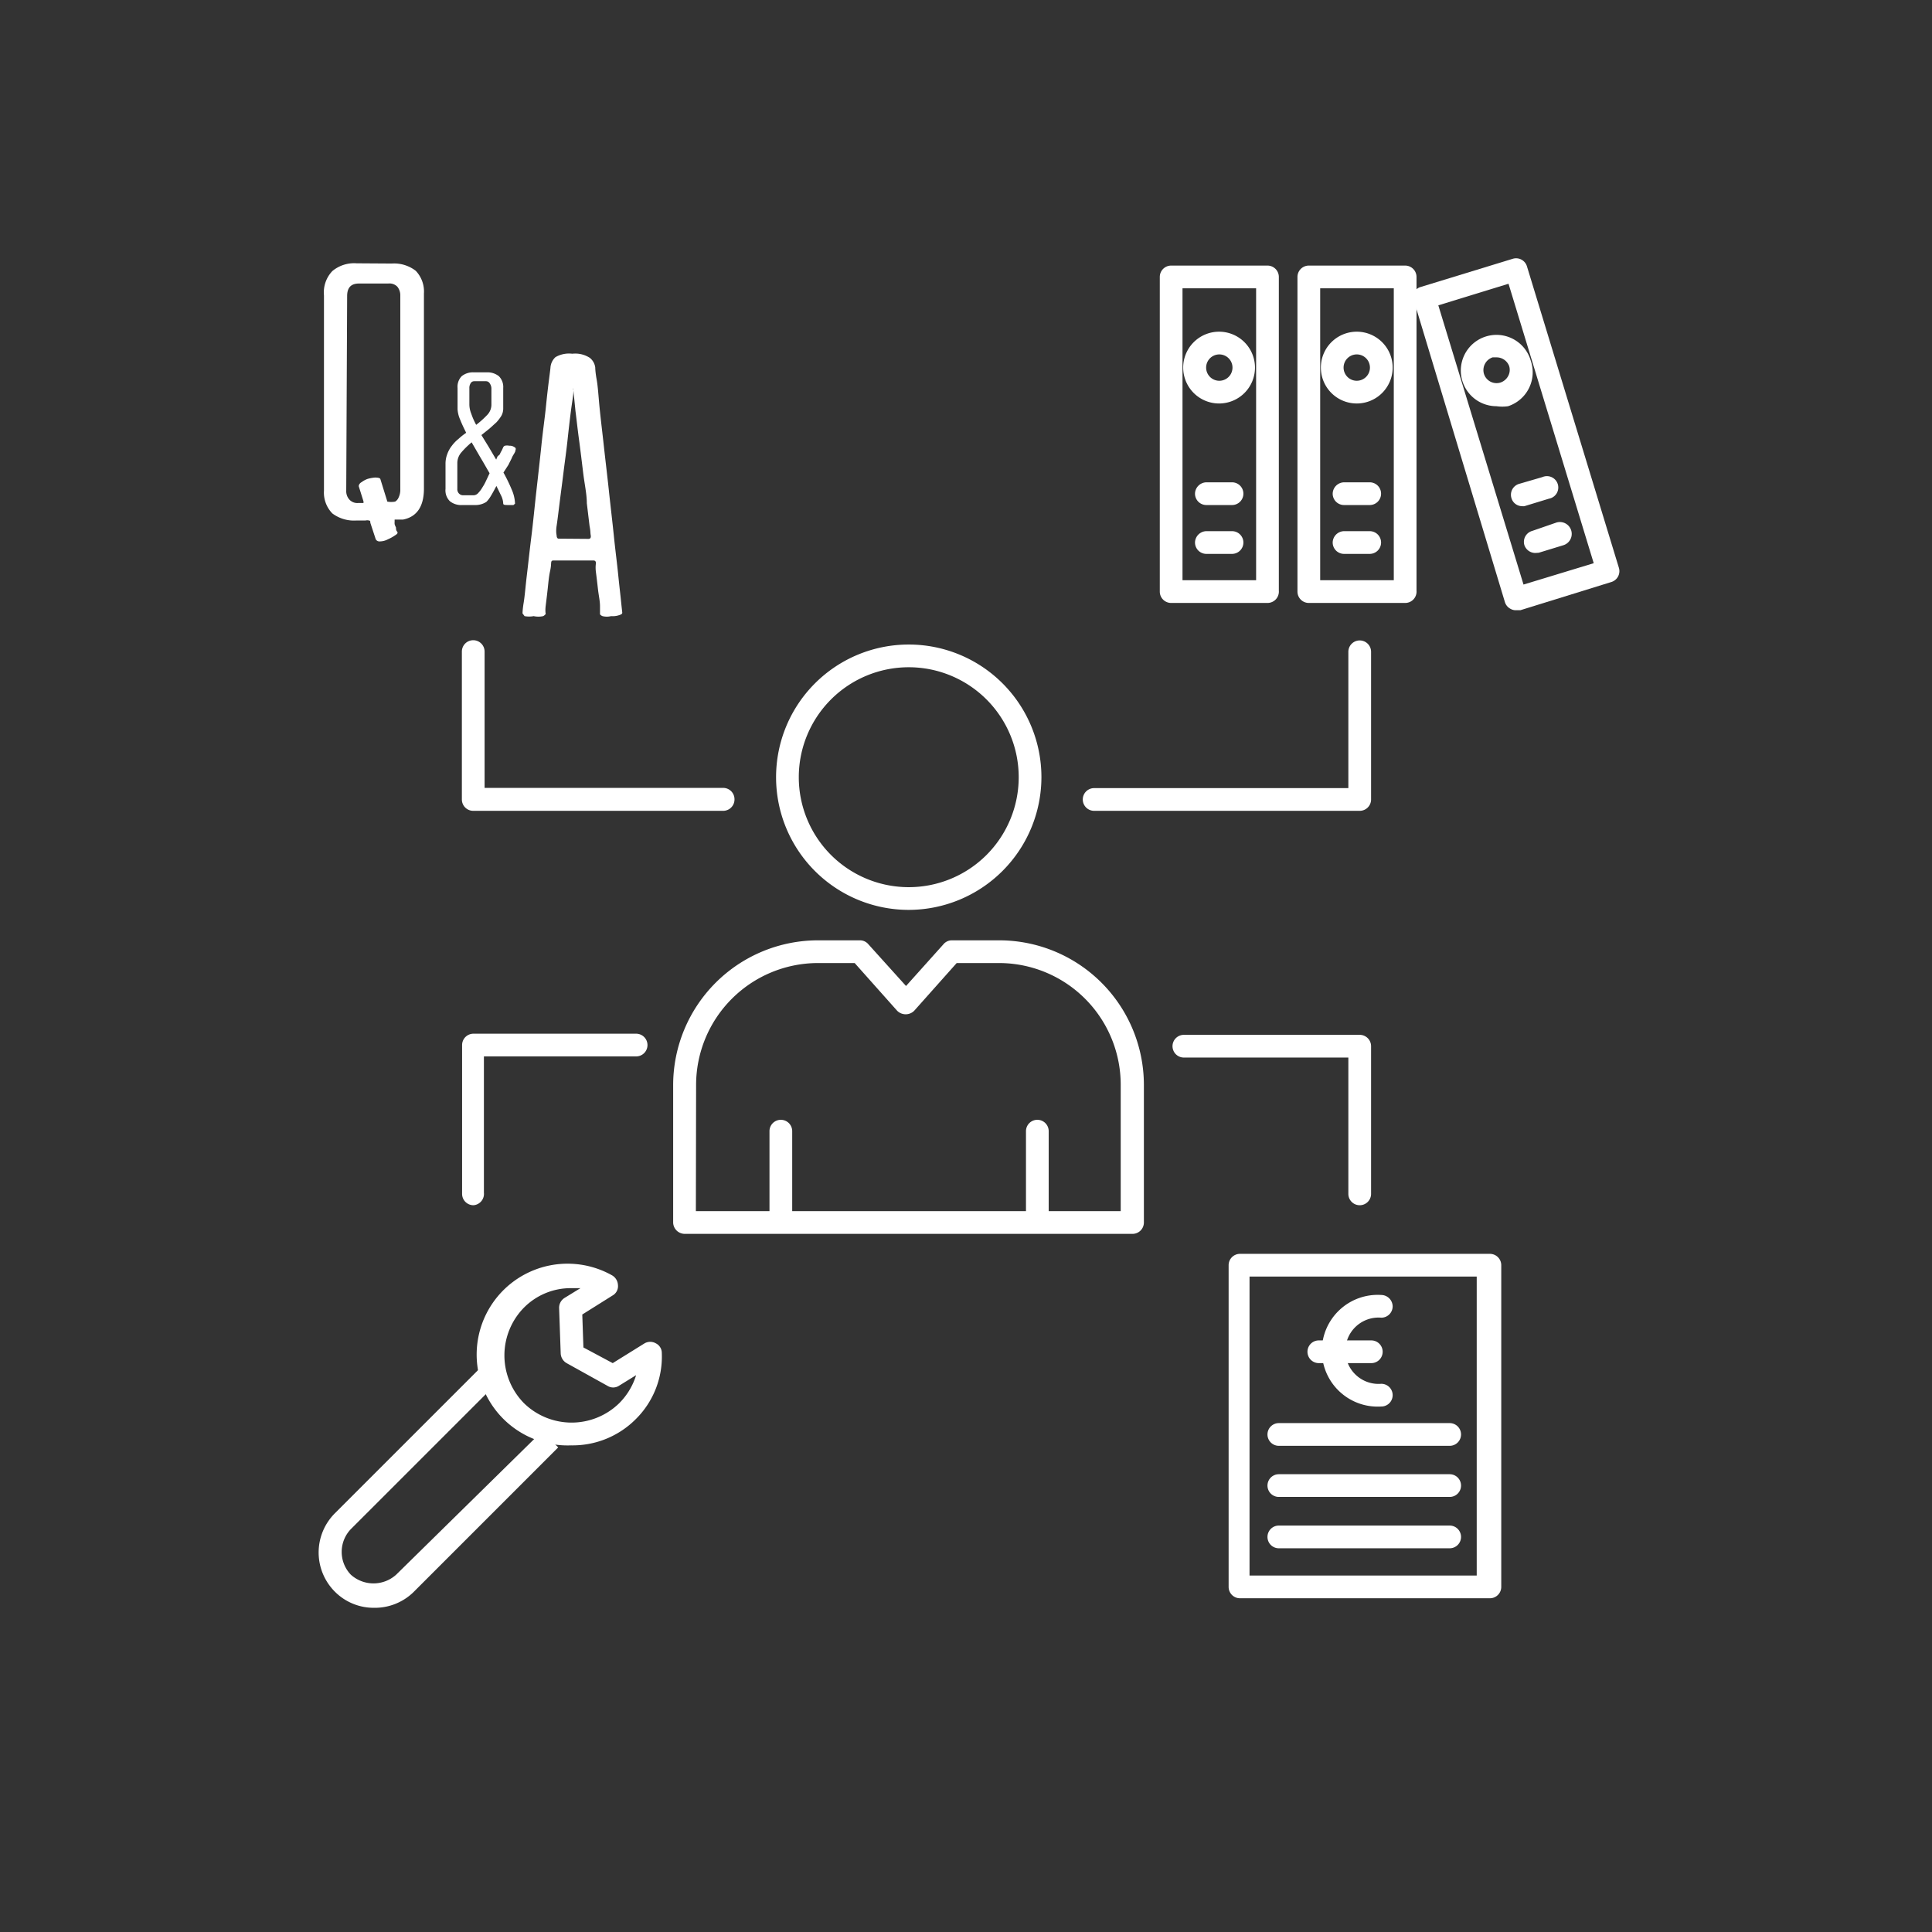 <svg id="e5e11d20-a42a-4cd3-9cb9-8ee6ee616f1d" data-name="Layer 1" xmlns="http://www.w3.org/2000/svg" viewBox="0 0 85.04 85.04">
  <rect x="0" y="0" width="85.04" height="85.04" fill="#333333" stroke="none"/>
  <defs>
    <style>
      .be0c4604-6954-47e9-861c-d0253bc205e0 {
        fill: #fff;
      }
    </style>
  </defs>
  <g>
    <g>
      <path class="be0c4604-6954-47e9-861c-d0253bc205e0" d="M40,40.05a5.84,5.84,0,1,1,5.84-5.84A5.85,5.85,0,0,1,40,40.05Zm0-10.68a4.84,4.84,0,1,0,4.84,4.84A4.84,4.84,0,0,0,40,29.37Z"/>
      <path class="be0c4604-6954-47e9-861c-d0253bc205e0" d="M49.83,54.31H30.13a.51.51,0,0,1-.5-.5V47.75A6.38,6.38,0,0,1,36,41.39h1.85a.48.48,0,0,1,.37.17l1.66,1.84,1.65-1.84a.48.48,0,0,1,.37-.17H44a6.37,6.37,0,0,1,6.35,6.36v6.06A.5.5,0,0,1,49.83,54.31Zm-19.2-1h18.7V47.75A5.36,5.36,0,0,0,44,42.39H42.11l-1.87,2.1a.53.53,0,0,1-.75,0l-1.87-2.1H36a5.37,5.37,0,0,0-5.36,5.36Z"/>
      <path class="be0c4604-6954-47e9-861c-d0253bc205e0" d="M34.37,54a.5.5,0,0,1-.5-.5V49.79a.5.5,0,0,1,1,0v3.69A.5.5,0,0,1,34.37,54Z"/>
      <path class="be0c4604-6954-47e9-861c-d0253bc205e0" d="M45.66,54a.5.5,0,0,1-.5-.5V49.79a.5.5,0,1,1,1,0v3.69A.5.5,0,0,1,45.66,54Z"/>
    </g>
    <g>
      <path class="be0c4604-6954-47e9-861c-d0253bc205e0" d="M61.85,26.54H57.61a.5.5,0,0,1-.5-.5V12.19a.5.5,0,0,1,.5-.5h4.24a.5.5,0,0,1,.5.5V26A.5.5,0,0,1,61.85,26.54Zm-3.74-1h3.24V12.69H58.11Z"/>
      <path class="be0c4604-6954-47e9-861c-d0253bc205e0" d="M59.73,17.76a1.58,1.58,0,1,1,1.57-1.58A1.58,1.58,0,0,1,59.73,17.76Zm0-2.16a.58.58,0,1,0,.57.58A.58.58,0,0,0,59.73,15.6Z"/>
      <path class="be0c4604-6954-47e9-861c-d0253bc205e0" d="M60.29,22.23H59.16a.5.5,0,0,1-.5-.5.51.51,0,0,1,.5-.5h1.13a.5.5,0,0,1,.5.5A.5.5,0,0,1,60.29,22.23Z"/>
      <path class="be0c4604-6954-47e9-861c-d0253bc205e0" d="M60.29,24.38H59.16a.5.5,0,0,1-.5-.5.51.51,0,0,1,.5-.5h1.13a.5.5,0,0,1,.5.5A.5.5,0,0,1,60.29,24.38Z"/>
    </g>
    <g>
      <path class="be0c4604-6954-47e9-861c-d0253bc205e0" d="M65.58,70.35h-11a.5.5,0,0,1-.5-.5V55.69a.5.5,0,0,1,.5-.5h11a.5.5,0,0,1,.5.5V69.85A.5.5,0,0,1,65.58,70.35ZM55,69.35h10V56.19H55Z"/>
      <path class="be0c4604-6954-47e9-861c-d0253bc205e0" d="M63.81,65.89H56.29a.5.5,0,0,1-.5-.5.5.5,0,0,1,.5-.5h7.52a.5.5,0,0,1,.5.5A.5.5,0,0,1,63.81,65.89Z"/>
      <path class="be0c4604-6954-47e9-861c-d0253bc205e0" d="M63.81,63.64H56.29a.5.5,0,0,1-.5-.5.5.5,0,0,1,.5-.5h7.52a.5.5,0,0,1,.5.5A.5.5,0,0,1,63.81,63.64Z"/>
      <path class="be0c4604-6954-47e9-861c-d0253bc205e0" d="M60.36,60H58.05a.5.5,0,0,1,0-1h2.31a.5.5,0,0,1,0,1Z"/>
      <path class="be0c4604-6954-47e9-861c-d0253bc205e0" d="M63.81,68.15H56.29a.5.5,0,0,1-.5-.5.5.5,0,0,1,.5-.5h7.52a.5.5,0,0,1,.5.5A.5.5,0,0,1,63.81,68.15Z"/>
      <path class="be0c4604-6954-47e9-861c-d0253bc205e0" d="M60.8,61.91a2.46,2.46,0,1,1,0-4.91.51.51,0,0,1,.5.5.5.5,0,0,1-.5.5,1.46,1.46,0,1,0,0,2.91.5.5,0,0,1,0,1Z"/>
    </g>
    <g>
      <path class="be0c4604-6954-47e9-861c-d0253bc205e0" d="M55.79,26.54H51.55a.5.5,0,0,1-.5-.5V12.19a.5.5,0,0,1,.5-.5h4.24a.5.5,0,0,1,.5.5V26A.5.5,0,0,1,55.79,26.54Zm-3.74-1h3.24V12.69H52.05Z"/>
      <path class="be0c4604-6954-47e9-861c-d0253bc205e0" d="M53.67,17.76a1.58,1.58,0,1,1,1.57-1.58A1.58,1.58,0,0,1,53.67,17.76Zm0-2.16a.58.58,0,1,0,0,1.16.58.58,0,0,0,0-1.16Z"/>
      <path class="be0c4604-6954-47e9-861c-d0253bc205e0" d="M54.23,22.23H53.1a.5.5,0,0,1-.5-.5.51.51,0,0,1,.5-.5h1.13a.5.5,0,0,1,.5.5A.5.5,0,0,1,54.23,22.23Z"/>
      <path class="be0c4604-6954-47e9-861c-d0253bc205e0" d="M54.23,24.38H53.1a.5.5,0,0,1-.5-.5.51.51,0,0,1,.5-.5h1.13a.5.5,0,0,1,.5.5A.5.5,0,0,1,54.23,24.38Z"/>
    </g>
    <g>
      <path class="be0c4604-6954-47e9-861c-d0253bc205e0" d="M66.72,26.86a.46.46,0,0,1-.23-.06.5.5,0,0,1-.25-.3l-4-13.25a.5.5,0,0,1,0-.38.48.48,0,0,1,.3-.24l4.05-1.24a.5.5,0,0,1,.62.33L71.26,25a.5.5,0,0,1-.34.62l-4,1.24ZM63.31,13.44l3.75,12.29,3.09-.94L66.4,12.49Z"/>
      <path class="be0c4604-6954-47e9-861c-d0253bc205e0" d="M65.87,17.88a1.57,1.57,0,1,1,1.51-2h0a1.57,1.57,0,0,1-1,2A1.76,1.76,0,0,1,65.87,17.88Zm0-2.15-.17,0a.59.59,0,0,0-.38.73.58.58,0,0,0,.72.38.6.6,0,0,0,.34-.28.57.57,0,0,0,.05-.44h0A.59.59,0,0,0,65.87,15.73Z"/>
      <path class="be0c4604-6954-47e9-861c-d0253bc205e0" d="M67,22.28a.49.49,0,0,1-.47-.35.5.5,0,0,1,.33-.63L67.89,21a.5.5,0,1,1,.29.95l-1.08.33A.39.39,0,0,1,67,22.28Z"/>
      <path class="be0c4604-6954-47e9-861c-d0253bc205e0" d="M67.58,24.34A.51.51,0,0,1,67.1,24a.5.5,0,0,1,.34-.63L68.51,23a.5.5,0,0,1,.3,1l-1.08.33Z"/>
    </g>
    <g>
      <path class="be0c4604-6954-47e9-861c-d0253bc205e0" d="M22.16,20.8a7.15,7.15,0,0,1,.36.74,1.68,1.68,0,0,1,.15.63s0,0-.07.06l-.19,0c-.18,0-.26,0-.26-.07a.86.86,0,0,0-.09-.34l-.21-.43c-.09.17-.17.32-.25.45a1.29,1.29,0,0,1-.19.25.88.88,0,0,1-.51.14h-.55a.79.79,0,0,1-.55-.17.67.67,0,0,1-.19-.54V20.41a1.18,1.18,0,0,1,.08-.43,1.27,1.27,0,0,1,.2-.36,1.64,1.64,0,0,1,.29-.3,2.88,2.88,0,0,1,.34-.27c-.11-.22-.2-.41-.27-.59a1.32,1.32,0,0,1-.11-.45v-.93a.67.67,0,0,1,.18-.52.79.79,0,0,1,.55-.17h.54a.8.8,0,0,1,.55.17.67.67,0,0,1,.19.52V18a.67.67,0,0,1-.08.3,1.85,1.85,0,0,1-.22.29l-.31.28-.35.28.32.52.33.56.06-.14L22,20a.8.8,0,0,1,.08-.16l.06-.13a.15.15,0,0,1,.08-.09.46.46,0,0,1,.2,0,.34.34,0,0,1,.22.06.09.09,0,0,1,.05.13c0,.1-.1.2-.15.32s-.1.2-.16.33Zm-1.31,1a.28.28,0,0,0,.2-.1,1.25,1.25,0,0,0,.18-.24,2.27,2.27,0,0,0,.17-.31l.15-.32c-.13-.22-.25-.44-.39-.67l-.4-.69a3.79,3.79,0,0,0-.45.44.72.72,0,0,0-.18.46v1.15a.27.27,0,0,0,.07.2.25.25,0,0,0,.2.08Zm-.19-4a1.09,1.09,0,0,0,.08.4,3,3,0,0,0,.22.5,4,4,0,0,0,.47-.42.65.65,0,0,0,.2-.48v-.71a.4.4,0,0,0-.07-.21.19.19,0,0,0-.16-.1h-.53a.18.18,0,0,0-.16.1.38.38,0,0,0-.05.21Z"/>
      <path class="be0c4604-6954-47e9-861c-d0253bc205e0" d="M25.19,15.57a1.18,1.18,0,0,1,.77.18.65.65,0,0,1,.24.42s0,.19.06.52.08.73.13,1.24.12,1.07.19,1.71.15,1.29.22,1.95.15,1.32.22,2,.14,1.2.19,1.7.1.91.13,1.21.05.46.05.47,0,.06-.09.09a.89.89,0,0,1-.4.06.8.8,0,0,1-.38,0,.27.27,0,0,1-.11-.08s0-.13,0-.36-.06-.48-.09-.75-.06-.52-.09-.75,0-.36,0-.39,0-.12-.11-.12H24.4c-.09,0-.13,0-.14.1s0,.15-.05.38-.07.47-.1.75-.06.52-.09.76,0,.35,0,.36-.05.07-.11.1a1,1,0,0,1-.42,0,1.09,1.09,0,0,1-.4,0C23,27,23,27,23,27s0-.17.05-.47.08-.71.14-1.21.12-1.07.2-1.71.14-1.29.22-2,.15-1.32.22-2,.15-1.21.2-1.71.1-.92.14-1.23.06-.47.06-.5a.69.69,0,0,1,.22-.45A1.19,1.19,0,0,1,25.19,15.57Zm.71,8.15c.09,0,.12-.06.1-.17s0-.14-.05-.4l-.12-1c0-.4-.1-.84-.16-1.33s-.12-1-.18-1.44-.11-.9-.16-1.29l-.09-.9c0-.09,0-.12,0-.11a.24.24,0,0,0,0,.11c0,.21-.06.51-.11.9s-.1.82-.15,1.29-.12.95-.18,1.44-.12.93-.17,1.33-.09.74-.13,1,0,.4,0,.41,0,.15.09.15Z"/>
      <path class="be0c4604-6954-47e9-861c-d0253bc205e0" d="M17.24,11.6a1.56,1.56,0,0,1,1.06.32,1.32,1.32,0,0,1,.36,1v8.59c0,.78-.31,1.24-.92,1.36l-.37,0s0,0,0,.09a.76.76,0,0,0,0,.11.94.94,0,0,0,.06.15c0,.06,0,.12.05.18s0,.11-.1.17a1.8,1.8,0,0,1-.31.17.75.75,0,0,1-.34.09.19.19,0,0,1-.19-.09l-.24-.73c0-.06,0-.09-.06-.1a.36.36,0,0,0-.15,0H15.7a1.59,1.59,0,0,1-1.07-.31,1.31,1.31,0,0,1-.37-1V13a1.36,1.36,0,0,1,.37-1.07,1.5,1.5,0,0,1,1.07-.34Zm-2,10a.55.55,0,0,0,.13.38.47.47,0,0,0,.4.16H16s0,0,0-.07l-.21-.67s0-.11.13-.18a1,1,0,0,1,.26-.14,1.67,1.67,0,0,1,.32-.06q.21,0,.24.06l.31,1a1,1,0,0,0,.34,0,.37.37,0,0,0,.15-.17.78.78,0,0,0,.08-.37V13a.6.6,0,0,0-.13-.38.48.48,0,0,0-.4-.14H15.8c-.35,0-.52.18-.52.55Z"/>
    </g>
    <g>
      <path class="be0c4604-6954-47e9-861c-d0253bc205e0" d="M16.46,70.77a2.41,2.41,0,0,1-1.72-.71,2.44,2.44,0,0,1,0-3.45l6.38-6.38.7.7-6.38,6.38a1.45,1.45,0,0,0,0,2,1.49,1.49,0,0,0,2,0L23.86,63l.71.71-6.38,6.38A2.44,2.44,0,0,1,16.46,70.77Z"/>
      <path class="be0c4604-6954-47e9-861c-d0253bc205e0" d="M25.14,63.62a4,4,0,1,1,1.79-7.49.52.52,0,0,1,.27.43A.47.47,0,0,1,27,57l-1.37.86.05,1.45,1.29.69,1.4-.87a.5.5,0,0,1,.5,0,.47.47,0,0,1,.26.42,3.87,3.87,0,0,1-1.15,2.92A3.92,3.92,0,0,1,25.14,63.62Zm0-6.92a2.9,2.9,0,0,0-2.08.86,3,3,0,0,0,0,4.2,3,3,0,0,0,4.2,0A3,3,0,0,0,28,60.53l-.76.47a.47.47,0,0,1-.5,0l-1.8-1a.52.52,0,0,1-.26-.43l-.07-2a.51.51,0,0,1,.24-.44l.7-.43Z"/>
    </g>
    <path class="be0c4604-6954-47e9-861c-d0253bc205e0" d="M31.83,35.69h-11a.5.5,0,0,1-.5-.5V28.68a.5.5,0,0,1,.5-.5.5.5,0,0,1,.5.5v6H31.83a.5.5,0,0,1,.5.5A.5.5,0,0,1,31.83,35.69Z"/>
    <path class="be0c4604-6954-47e9-861c-d0253bc205e0" d="M59.85,35.69H48.16a.5.5,0,0,1-.5-.5.5.5,0,0,1,.5-.5H59.35v-6a.5.5,0,0,1,1,0v6.51A.5.5,0,0,1,59.85,35.69Z"/>
    <path class="be0c4604-6954-47e9-861c-d0253bc205e0" d="M20.84,53.05a.5.5,0,0,1-.5-.5V46a.5.5,0,0,1,.5-.5H28a.5.5,0,0,1,.5.5.5.5,0,0,1-.5.5h-6.7v6A.5.5,0,0,1,20.84,53.05Z"/>
    <path class="be0c4604-6954-47e9-861c-d0253bc205e0" d="M59.85,53.05a.5.5,0,0,1-.5-.5v-6H52.11a.5.5,0,0,1-.5-.5.5.5,0,0,1,.5-.5h7.74a.5.5,0,0,1,.5.5v6.51A.5.5,0,0,1,59.85,53.05Z"/>
  </g>
</svg>
